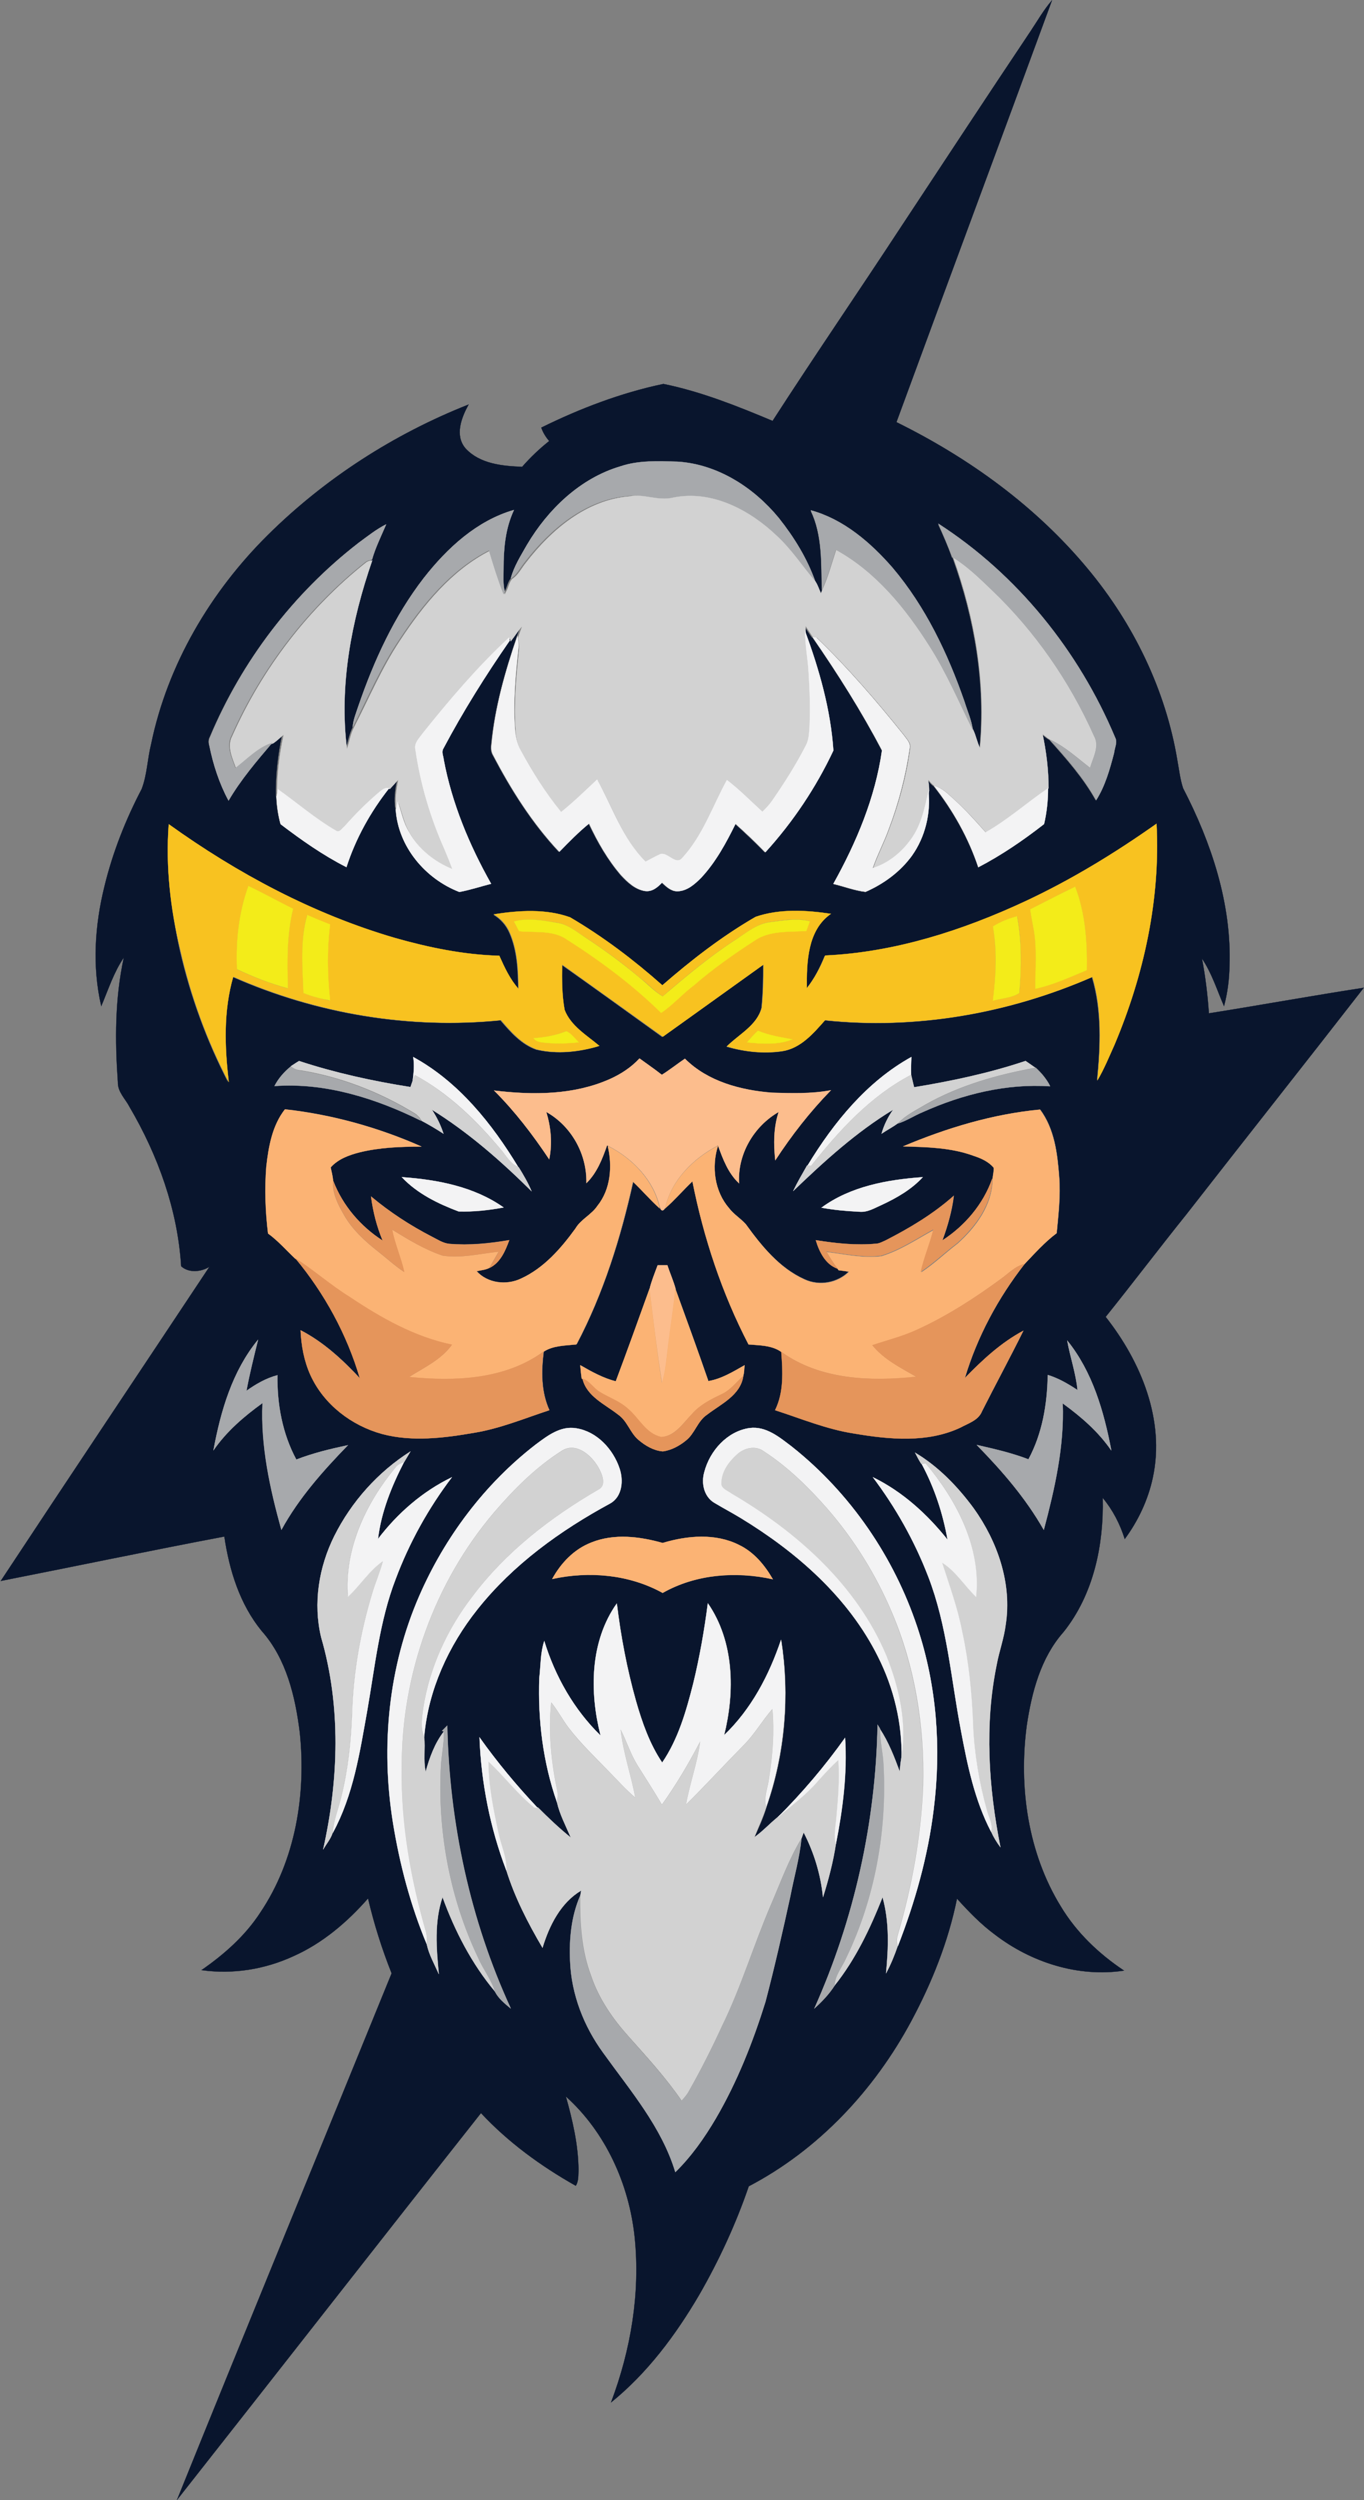 <?xml version="1.0" encoding="utf-8"?>
<svg xmlns="http://www.w3.org/2000/svg" id="Layer_1" style="enable-background:new 0 0 549.6 1007.4;" version="1.1" viewBox="0 0 549.6 1007.4" x="0px" y="0px">
<rect x="0" y="0" width="549.6" height="1007.4" fill="#808080" stroke="none"/>
<style type="text/css">
	.st0{fill:#09152D;stroke:#09152D;stroke-width:9.375000e-02;}
	.st1{fill:#A7A9AC;stroke:#A7A9AC;stroke-width:9.375000e-02;}
	.st2{fill:#D2D2D2;stroke:#D2D2D2;stroke-width:9.375000e-02;}
	.st3{fill:#F3F3F4;stroke:#F3F3F4;stroke-width:9.375000e-02;}
	.st4{fill:#F8C220;stroke:#F8C220;stroke-width:9.375000e-02;}
	.st5{fill:#F3EC19;stroke:#F3EC19;stroke-width:9.375000e-02;}
	.st6{fill:#FCBD8D;stroke:#FCBD8D;stroke-width:9.375000e-02;}
	.st7{fill:#FBB374;stroke:#FBB374;stroke-width:9.375000e-02;}
	.st8{fill:#E5955B;stroke:#E5955B;stroke-width:9.375000e-02;}
</style>
<path class="st0" d="M415.3,12.5c2.8-4.2,5.3-8.6,8.6-12.4c-20.8,56.7-41.9,113.3-62.7,170c29.2,14.4,56.2,33.9,77.1,59.1&#xD;&#xA;	c18.4,22.1,31.4,48.8,36.1,77.2c0.7,3.8,1.1,7.6,2.3,11.2c11.4,22,19.6,46.6,18.7,71.7c-0.1,5.4-0.8,10.8-2.2,16.1&#xD;&#xA;	c-2.8-6.4-4.9-13.3-8.9-19.2c1.4,7.3,2.3,14.7,2.8,22.1c20.8-3.3,41.6-7.1,62.4-10.3c-23.7,30.5-47.7,60.8-71.4,91.2&#xD;&#xA;	c-11,13.7-21.6,27.7-32.6,41.4c14.2,18,24,41.6,19,64.8c-1.9,8.9-5.9,17.4-11.3,24.7c-1.9-6-4.8-11.7-8.9-16.6&#xD;&#xA;	c0.5,19-3.7,39-15.8,54.1c-9.2,10.4-12.8,24.3-14.8,37.7c-3.3,24.8,0.5,51.3,13.7,72.8c6.3,10.5,15.3,19.1,25.5,25.9&#xD;&#xA;	c-18.4,2.8-37.4-3.3-52-14.5c-5.7-4.2-10.6-9.3-15.3-14.5c-3.5,17.3-10.1,33.8-18.4,49.3c-14.9,27.8-37.4,51.9-65.5,66.6&#xD;&#xA;	c-5.2,15.2-12,29.9-20,43.8c-9.5,16.2-20.9,31.5-35.5,43.3c8-21.2,11.9-44.2,9.5-66.9c-2.3-21.2-11.7-42-27.7-56.4&#xD;&#xA;	c2.7,9.6,5,19.5,5.1,29.5c-0.1,2.2,0.1,4.6-1.1,6.5c-14-7.9-27.2-17.5-38.2-29.3c-41,51.9-81.6,104-122.5,155.9&#xD;&#xA;	c28.6-70.8,57.7-141.4,86.5-212.2c-3.9-9.8-7.1-19.9-9.5-30.2c-8.4,9.6-18.4,18.1-30.1,23.3c-11.5,5.3-24.5,7.4-37,5.6&#xD;&#xA;	c9.1-6.3,17.6-13.8,23.7-23.2c14.2-21.1,18.5-47.6,15.9-72.5c-1.8-14.5-5.4-29.8-15.4-41c-8.8-10.8-13-24.4-15-38&#xD;&#xA;	c-30.1,5.7-60.1,12-90.1,17.9c27.9-42.3,56.1-84.4,84.1-126.6c-3.4,2.1-8.3,2.6-11.4-0.2c-1.4-22.7-9.3-44.6-20.8-64.2&#xD;&#xA;	c-1.7-3.3-4.8-6-4.7-10c-1.2-16.7-1.2-33.7,2.4-50.2c-4.1,6-6.3,13-9.1,19.6c-3.7-15.9-2.6-32.6,1.3-48.3c3.3-13.6,8.5-26.8,15-39.2&#xD;&#xA;	c2.2-5.8,2.3-12.1,3.8-18.1c6.6-32,23.9-61.3,47-84.2c23-22.8,50.8-40.7,80.9-52.6c-2.9,5.3-5.7,12.5-1.2,17.7&#xD;&#xA;	c5.7,6.2,14.8,7.1,22.8,7.4c3.3-3.8,7-7.3,10.9-10.4c-1.4-1.6-2.5-3.4-3.2-5.4c15.6-7.7,32.1-14,49.2-17.6&#xD;&#xA;	c15.2,3.1,29.7,8.9,44,14.9c16.9-26.2,34.6-52,51.7-78.1C380.3,65.3,397.7,38.8,415.3,12.5 M250,187.9&#xD;&#xA;	c-16.3,4.8-29.2,17.3-37.7,31.6c-2.4,4.4-5.2,8.6-6.5,13.5c-1.3,1.4-1.5,3.6-2.5,5.2c-0.9-3-0.5-6-0.5-9.1c0-8.1,0.7-16.3,4.2-23.7&#xD;&#xA;	c-15,4.4-26.9,15.4-36.3,27.4c-11.9,15.4-20.1,33.3-26.3,51.6c-0.9,2.8-2.1,5.5-2.3,8.5c-1.4,2.7-1.9,5.7-2.8,8.6&#xD;&#xA;	c-3.1-25.7,1.9-51.7,10.2-76l0.3-0.1c1.4-4.9,3.7-9.6,5.7-14.2c-3.9,2-7.4,4.8-11,7.4c-26.3,20.3-47.1,47.6-60,78.2&#xD;&#xA;	c-0.6,1.1-0.7,2.3-0.3,3.4c1.6,7.7,4,15.2,7.7,22.2c5-8.4,11.3-15.9,17.6-23.3c1.6-1,2.8-2.3,4.2-3.5c-1.8,8.5-2.8,17.2-2.6,25.8&#xD;&#xA;	l0.1-0.5c0.1,3.7,0.7,7.5,1.7,11.1c8.4,6.4,17,12.6,26.5,17.3c3.7-11.5,9.7-22.3,17.2-31.8c1.1-1.3,2.2-2.5,3.4-3.8&#xD;&#xA;	c-0.8,4.1-1.5,8.3-0.7,12.5c1.1,14.9,11.9,27.8,25.6,33.1c4.3-0.8,8.5-2.2,12.8-3.3c-8.8-15.6-15.8-32.4-19.1-50&#xD;&#xA;	c-0.1-1.5-1-3.1-0.2-4.4c8-15.1,17.1-29.6,26.8-43.6c1.6-2,2.9-4.2,4.6-6.1c-0.5,1.5-1.1,3-1.6,4.5c-4.8,14.2-9,28.7-10.4,43.7&#xD;&#xA;	c-0.2,1.5-0.1,3,0.7,4.3c7.3,13.9,15.8,27.4,26.6,38.9c3.8-3.9,7.7-7.9,12-11.4c3.5,7.4,7.6,14.6,13,20.9c2.6,2.8,5.7,5.7,9.6,6.3&#xD;&#xA;	c2.7,0.3,5-1.6,6.8-3.4c1.8,1.6,3.7,3.5,6.2,3.5c3.8-0.1,6.9-2.8,9.5-5.4c5.9-6.3,10.1-14.1,13.9-21.8c4.1,3.7,8.1,7.5,12,11.5&#xD;&#xA;	c11.1-12.2,20.4-26.1,27.4-41c-1.1-16.5-5.7-32.7-11.4-48.1c0-0.7,0-1.4,0-2.1c0.9,1.6,1.9,3.1,3,4.6h0.2&#xD;&#xA;	c10.2,14.7,19.7,29.8,28,45.6c-2.7,19-10.3,37-19.6,53.8c4.3,1,8.6,2.7,13,3.2c7.3-3.2,14-8.1,18.7-14.6c5.3-7.5,7.6-17,6.6-26.1&#xD;&#xA;	c0-1.5-0.2-3-0.4-4.5c0.8,0.9,1.6,1.9,2.6,2.6c7.7,9.8,13.9,20.8,17.9,32.7c9.4-4.9,18.1-10.9,26.5-17.4c1.1-4.7,1.6-9.5,1.6-14.4&#xD;&#xA;	c0-7.3-0.9-14.6-2.4-21.8c1,0.8,1.9,1.6,3,2.2c6.8,7.6,13.7,15.4,18.7,24.4c3.6-5.8,5.5-12.5,7.2-19c0.3-2.1,1.5-4.3,0.4-6.3&#xD;&#xA;	c-14.6-34.8-39.4-65.6-71.2-86.1c2,4.4,4,8.9,5.6,13.5l0.3,0.2c8.8,24.5,13.3,50.8,10.8,76.8c-1.2-2.3-1.6-4.9-2.7-7.2&#xD;&#xA;	c-0.5-4-2.2-7.8-3.4-11.6c-6.8-19.3-15.8-38.2-29-53.9c-8.8-10.2-19.7-19.5-32.9-23.1c4.8,10,4.1,21.3,4.5,32.1l-0.6,1.5&#xD;&#xA;	c-0.6-1.6-1.2-3.2-2.1-4.6c-3.3-9.4-8.6-18-14.8-25.8c-10.1-12.3-24.7-21.7-40.9-22.7C265.3,185.8,257.4,185.5,250,187.9 M68,332.1&#xD;&#xA;	c-1.3,17,0.7,34.2,4.4,50.8c4.2,18.5,10.8,36.5,19.5,53.3c-1.7-14.1-2.2-28.8,1.8-42.5c33.7,14.9,71.2,21.2,107.9,17.5&#xD;&#xA;	c4,4.7,8.4,9.7,14.4,11.8c8.3,2,17.1,1,25.2-1.4c-5.1-4.3-11.5-8-14-14.5c-1.1-6-1.1-12.2-1-18.3c13.6,9.6,27.1,19.4,40.6,29.1&#xD;&#xA;	c13.6-9.6,27-19.4,40.6-29.1c0,5.8-0.1,11.6-0.7,17.4c-1.9,7.2-9.2,10.7-14.1,15.6c7.2,2.1,14.9,2.9,22.3,1.9&#xD;&#xA;	c7.4-1.1,12.5-7.2,17.3-12.5c36.6,3.9,74.1-2.7,107.7-17.4c4,13.5,3.4,27.9,2,41.7c2.7-4.6,4.7-9.6,6.9-14.4&#xD;&#xA;	c11.8-28,18.6-58.5,16.9-89c-16.7,11.8-34.2,22.5-52.8,31.2c-25.4,11.8-52.6,20.6-80.7,21.9c-1.9,4.7-4.2,9.2-7.4,13.2&#xD;&#xA;	c-0.1-10.4,0.1-23.4,9.7-30c-10-1.5-20.5-2.2-30.3,1.2c-13.5,7.8-25.9,17.4-37.6,27.6c-11.5-10.3-23.9-19.7-37.2-27.4&#xD;&#xA;	c-9.8-3.5-20.5-2.9-30.7-1.2c2.9,1.7,5.2,4.3,6.5,7.4c3.1,7.1,3.4,15.1,3.5,22.7c-3.4-4-5.6-8.7-7.8-13.4&#xD;&#xA;	c-14.3-0.4-28.4-3.3-42.1-7.2C126.3,368.4,95.7,352,68,332.1 M166.5,425.9c0.5,3.2,0.3,6.4-0.2,9.5c-0.2,0.7-0.7,2-0.9,2.6&#xD;&#xA;	c-15.2-2.4-30.2-5.7-44.9-10.5c-0.8,0.5-2.4,1.6-3.3,2.1c-2.7,2.2-5,4.8-6.6,7.9c20.6-1.5,40.8,5,59.2,13.9l0.1,0.2&#xD;&#xA;	c3,1.6,5.9,3.4,8.8,5.2c-1.1-3.5-2.7-6.7-4.7-9.7c14.7,9.2,27.9,20.6,40.2,32.9c-1.4-3.4-3.3-6.5-5.2-9.7l-0.2-0.1&#xD;&#xA;	C198.1,452.7,184.7,435.9,166.5,425.9 M325.4,469.6l-0.2,0c-1.9,3.4-4,6.8-5.6,10.3c12.5-12,25.5-23.7,40.3-32.8&#xD;&#xA;	c-2.1,3-3.7,6.2-4.7,9.7c2.2-1.5,4.6-2.7,6.7-4.3c3.5-1.2,6.6-3.2,10-4.6c16-7.2,33.7-11.5,51.3-10.4c-1.5-2.8-3.5-5.3-5.8-7.4&#xD;&#xA;	l-0.2,0c-1.3-0.9-2.6-1.8-3.9-2.7c-14.6,4.9-29.7,8.1-44.9,10.6c-0.4-1.7-0.8-3.3-1.2-5c-0.1-2.4,0-4.8,0.1-7.2&#xD;&#xA;	C349.3,435.9,335.9,452.3,325.4,469.6 M245.7,434.8c-14.6,6.5-31.1,6.5-46.7,4.6c8.4,8.3,15.6,17.8,22.2,27.7&#xD;&#xA;	c1.3-6.3,0.7-12.9-1.2-19.1c10.2,5.7,16.5,17.1,16.2,28.7c4.2-4.1,6.4-9.8,8.3-15.2c0.1,0.1,0.4,0.2,0.5,0.2&#xD;&#xA;	c1.8,8.2,1.2,17.4-4.2,24.1c-2.4,3.6-6.7,5.4-8.9,9.2c-5.9,8-12.7,15.9-21.9,20.1c-5.8,2.8-13.5,1.9-17.9-3c1.7-0.4,3.5-0.6,5.1-1.3&#xD;&#xA;	c4.5-2.1,6.5-6.8,8-11.2c-8,1.3-16.1,2.2-24.2,1.5c-2.6-0.2-4.7-1.8-7-2.9c-8.7-4.5-17-9.9-24.5-16.2c0.8,6.1,2.3,12.1,4.7,17.8&#xD;&#xA;	c-8.9-5.7-16.1-14.1-19.9-24c-0.2-1.9-0.7-3.7-1-5.5c3-3.4,7.4-5,11.7-6.1c8.1-2,16.5-2.4,24.9-2.3c-17.4-7.7-36.1-12.9-55-15&#xD;&#xA;	c-5.1,6.6-6.6,15.1-7.5,23.1c-0.7,8.9-0.4,17.9,0.8,26.8c4,2.9,7.3,6.7,10.9,10.1c11.8,14.2,20.8,30.7,26.1,48.5&#xD;&#xA;	c-7-7.5-14.7-14.7-23.9-19.4c0.3,6.2,1.4,12.5,4,18.1c5.4,11.8,16.5,20.3,28.9,23.7c12.1,3.2,24.8,1.6,37-0.5&#xD;&#xA;	c10.5-1.8,20.3-5.9,30.3-9.1c-3.4-7.4-3.3-15.7-2.3-23.6c3.8-2.6,8.8-2.6,13.3-3c10.8-20.6,17.8-43,22.8-65.6&#xD;&#xA;	c3.7,3.5,7,7.4,10.8,10.8c0.6,1.3,1.3,1.3,2-0.1c3.9-3.4,7.2-7.3,11-10.9c4.6,22.8,11.9,45.1,22.6,65.7c4.5,0.4,9.5,0.4,13.3,3.1&#xD;&#xA;	c0.7,7.9,1.1,16.2-2.5,23.5c10.5,3.4,20.8,7.7,31.8,9.4c14.1,2.3,29.5,3.9,42.9-2.4c3.1-1.7,7.2-2.9,8.6-6.5&#xD;&#xA;	c5.5-10.9,11.3-21.6,16.7-32.5c-9,4.8-16.5,11.8-23.6,19.1c5-16.7,13.4-32.3,24.1-46c4.1-4.3,8.1-8.8,12.9-12.4&#xD;&#xA;	c0.7-7.5,1.6-15.1,1-22.7c-0.7-9.4-1.9-19.3-7.7-27.1c-19,1.8-37.6,7.4-55.1,14.8c9.4,0.4,19.1,0.4,28.1,3.5c2.9,1.1,6,2.4,8.1,4.8&#xD;&#xA;	c0.2,1.6-0.3,3.1-0.4,4.7c-3.5,10.3-11,19.1-20.1,24.9c2.2-5.8,3.9-11.8,4.6-17.9c-8.2,7.3-17.8,13-27.5,18&#xD;&#xA;	c-1.2,0.5-2.3,1.2-3.6,1.3c-8.2,0.8-16.4-0.1-24.5-1.4c1.5,4.6,3.9,9.7,8.8,11.5l0.2,0.3c1.4,0.2,2.9,0.4,4.3,0.6&#xD;&#xA;	c-4.6,4.7-12,6-18,3.2c-10.1-4.6-17.4-13.5-23.7-22.3c-2.1-2.3-4.8-3.9-6.7-6.4c-5.9-6.8-7.2-16.8-4.5-25.2c2,5.5,4.1,11.2,8.5,15.3&#xD;&#xA;	c-0.7-11.7,6-23.1,16-28.8c-2.1,6.3-2.1,13-1.4,19.5c6.6-10.1,14-19.6,22.4-28.2c-7.8,1.5-15.8,1.3-23.7,1&#xD;&#xA;	c-12.6-1-25.9-4.5-35.1-13.7c-3.1,2.1-6.1,4.5-9.3,6.5c-2.9-2.3-6-4.4-9-6.6C254.3,430.1,250.1,432.8,245.7,434.8 M161.9,474.3&#xD;&#xA;	c6.2,6.6,14.6,10.7,22.9,13.9c6,0.2,12.1-0.5,18.1-1.6C191,478.2,176.2,475.3,161.9,474.3 M331,486.6c5,0.9,10,1.3,15.1,1.7&#xD;&#xA;	c3.4,0.4,6.3-1.5,9.3-2.8c6-2.8,11.9-6.2,16.4-11.1C357.6,475.4,342.7,478,331,486.6 M261.7,519.5c0,0-8.9,24.6-13.5,37&#xD;&#xA;	c-5.1-1.3-9.8-3.9-14.3-6.5c0.2,1.8,0.3,3.6,0.6,5.4l0.2,0.1c1.7,7.2,9.1,10.3,14.4,14.5c3.7,2.5,4.8,7.2,8.1,10.1&#xD;&#xA;	c2.8,2.4,6.2,4.4,9.9,4.7c3.5-0.5,6.7-2.2,9.3-4.4c3.6-2.9,4.6-7.8,8.5-10.4c5.5-4.4,13.5-7.8,14.6-15.6c0.5-1.4,0.4-2.9,0.6-4.4&#xD;&#xA;	c-4.6,2.6-9.3,5.6-14.6,6.4c-4.3-12.4-8.8-24.8-13.3-37.2c-0.9-3.2-2.2-6.3-3.3-9.4c-1.3,0-2.6,0-3.9,0&#xD;&#xA;	C263.8,513.1,262.4,516.2,261.7,519.5 M86,584.4c5.2-7.6,12.3-13.7,19.7-19.1c-0.8,17.3,3,34.5,7.6,51.1c7-12.8,16.7-23.7,26.8-34.1&#xD;&#xA;	c-7,1.5-14.1,3.2-20.8,5.8c-5.5-10.4-7.7-22.3-7.6-34c-4.5,1.2-8.6,3.6-12.5,6.3c1.3-6.9,3-13.8,4.7-20.6&#xD;&#xA;	C93.7,552.4,89,568.6,86,584.4 M430,540.1c1.2,6.7,3.5,13.2,4.1,20.1c-3.7-2.5-7.6-4.8-12-6.1c-0.2,11.7-2.1,23.6-7.8,34&#xD;&#xA;	c-6.7-2.6-13.8-4.2-20.8-5.8c10.2,10.4,19.8,21.5,27,34.2c4.4-16.6,8.3-33.7,7.6-51c7.4,5.3,14.4,11.4,19.6,19&#xD;&#xA;	C444.8,568.7,440.2,552.7,430,540.1 M215.9,582c-20.6,15.9-36.6,37.4-46.9,61.2c-12.4,28.5-15.5,60.6-10.6,91.1&#xD;&#xA;	c2.7,16.9,7.1,33.6,13.7,49.3c0.9,4.1,3.1,7.9,4.8,11.8c-1-10.3-1.9-21.1,1.5-31c4.9,13.7,11.8,26.9,21.2,38.1&#xD;&#xA;	c1.5,2.7,4,4.8,6.3,6.7c-16.4-35.6-24.8-74.8-25.6-114c-0.7,0.7-1.4,1.4-2.1,2.1l0.8,0.2c-3.7,4.7-5.8,10.6-7.4,16.3&#xD;&#xA;	c-1.1-4.6-0.1-9.4-0.6-14c1.6-18.9,9.7-36.8,21.5-51.4c14.3-18,33.3-31.7,53.4-42.6c5-2.8,5.5-9.3,3.8-14.2&#xD;&#xA;	c-2.6-7.7-9.1-14.8-17.4-16.1C225.9,574.4,220.6,578.5,215.9,582 M283.8,593.1c-1.3,4.4-0.2,9.8,3.8,12.4c3.6,2.1,7.3,4.1,10.9,6.3&#xD;&#xA;	c22.5,13.7,43.3,31.9,55.2,55.8c6.4,12.7,9.8,26.9,9.5,41.1c-0.3,1.6-0.5,3.3-0.6,5c-2.2-6-4.5-11.9-8-17.2c-0.3-0.4-0.7-1.2-1-1.6&#xD;&#xA;	c-0.7,39.3-9.4,78.5-25.5,114.4c3-2.7,6-5.8,8.2-9.2c8.5-10.7,14.5-23.1,19.4-35.7c2.8,10,2.4,20.5,1.4,30.7c1.8-3.5,3.4-7.2,4.7-11&#xD;&#xA;	c6.9-17.7,12.1-36.1,14.4-55c3.1-24.6,1.3-50-6.6-73.5c-9.4-28.3-27-54-50.4-72.6c-5-3.7-10.5-8.5-17.2-7.6&#xD;&#xA;	C293,576.7,286,584.6,283.8,593.1 M368.7,585.3c0.8,1.6,1.6,3.1,2.5,4.6l0.2,0c5.1,9.5,8.6,19.9,10.5,30.5&#xD;&#xA;	c-8.2-10.3-18.2-19.4-30.1-25.2c9.2,12.3,16.8,25.7,22.3,40c7.8,19.8,9.3,41.3,13.2,62.1c2.6,13.9,5.5,28.1,12.1,40.7&#xD;&#xA;	c1,2.3,2.3,4.4,3.8,6.4c-4.9-24.2-6.5-49.4-1.5-73.7c1-5.4,3-10.6,3.6-16c2.6-16.6-3.3-33.5-12.9-46.9&#xD;&#xA;	C385.9,599,378.2,590.9,368.7,585.3 M134.7,618.9c-6.3,12.5-8.6,27.1-5.3,40.8c8,27.8,7.1,57.5,0.8,85.5c1.3-2.2,3-4.2,3.8-6.6&#xD;&#xA;	c8.2-15.2,10.9-32.6,13.9-49.4c3.1-17.7,4.9-35.9,11.4-52.8c5.5-14.7,13.2-28.6,22.7-41.1c-11.8,5.7-21.9,14.5-29.8,24.9&#xD;&#xA;	c1.3-10.9,5.5-21.3,10.5-31l0.2-0.1c0.8-1.4,1.7-2.8,2.5-4.2C152.4,593.1,141.7,605.1,134.7,618.9 M238.3,621.5&#xD;&#xA;	c-7,2.7-12.3,8.4-15.8,14.8c14.9-3.3,31.1-1.9,44.5,5.6c13.3-7.6,29.5-8.8,44.4-5.5c-3.2-5.7-7.6-10.9-13.6-13.8&#xD;&#xA;	c-9.5-4.9-20.8-3.9-30.8-0.8C257.8,619,247.5,617.8,238.3,621.5 M242,699.3c-10.7-10.4-18.3-23.8-22.7-38c-1.5,4.8-1.4,10-2,14.9&#xD;&#xA;	c-0.6,16.9,1.5,34,7.1,50c1.1,5,3.6,9.6,5.6,14.3c-4.7-3.7-9-7.8-13.2-12.1l-0.2,0c-8.4-8.9-16.3-18.4-23.4-28.4&#xD;&#xA;	c0.7,18.3,4.3,36.5,10.8,53.6c3.4,11,8.7,21.4,14.6,31.3c2.8-8.9,7.3-18.1,15.6-23.1c-0.1,0.5-0.3,1.6-0.4,2.2&#xD;&#xA;	c-3.6,8.1-4.4,17.3-4,26.1c0.5,13.4,5.5,26.3,13.4,37.1c10.9,15.2,23.5,29.8,29,48c6.5-6.3,11.7-13.8,16.3-21.6&#xD;&#xA;	c8.6-14.8,15-30.8,20-47c3.7-14.1,6.9-28.2,10-42.4c1.5-7.8,3.7-15.4,4.5-23.3c0.2-0.6,0.7-1.9,0.9-2.5c4.1,8.1,6.9,17,7.8,26.1&#xD;&#xA;	c2.2-7.1,4.1-14.3,5.2-21.5c2.8-14,4.6-28.4,3.7-42.8c-8.2,11.4-17.2,22.1-27.1,32c-3.3,2.6-6,5.7-9.4,8.1c1.7-4,3.6-7.9,4.8-12.1&#xD;&#xA;	c7.6-21.5,9.5-44.9,6-67.4c-4.8,14.3-12,28-23,38.5c4.4-17.6,4.1-37.8-6.5-53.2c-1.4,10.9-3.3,21.7-5.9,32.4&#xD;&#xA;	c-2.8,11-6,22.3-12.5,31.8c-5.1-7.5-8.1-16.2-10.6-24.9c-3.6-12.8-6.1-26-7.7-39.2C237.8,661.4,237.5,681.7,242,699.3z"/>
<path class="st1" d="M250,187.9c7.4-2.5,15.2-2.1,22.9-1.9c16.2,1,30.8,10.4,40.9,22.7c6.2,7.8,11.5,16.4,14.8,25.8&#xD;&#xA;	c-5.2-6.1-9.6-12.9-15.5-18.4c-10.9-10.6-26.4-18.8-42-15.6c-6,1.6-12-1.7-18-0.7c-17.3,1.4-31.6,13.5-41.8,26.8&#xD;&#xA;	c-1.8,2.2-3,4.9-5.5,6.5c1.3-4.9,4-9.1,6.5-13.5C220.8,205.2,233.8,192.7,250,187.9z"/>
<path class="st2" d="M271.2,200.5c15.6-3.2,31,5,42,15.6c5.9,5.5,10.3,12.3,15.5,18.4c0.9,1.4,1.4,3.1,2.1,4.6l0.6-1.5&#xD;&#xA;	c2.4-5.2,3.8-10.7,5.6-16.1c16.2,8.9,28.2,23.7,37.9,39.1c6.8,10.6,11.7,22.3,17.3,33.6c1.1,2.3,1.5,4.9,2.7,7.2&#xD;&#xA;	c2.5-26-2-52.3-10.8-76.8c5.8,3.6,10.7,8.4,15.6,13.1c17.4,16.6,31.4,36.8,41.2,58.8c2.3,4.2-0.5,8.8-1.6,12.9&#xD;&#xA;	c-5.2-4-10.1-8.6-16.2-11.4c-1.1-0.6-2-1.5-3-2.2c1.5,7.1,2.4,14.4,2.4,21.8c-8.5,5.8-16.2,12.7-25.2,17.8&#xD;&#xA;	c-3.9-4.5-7.9-8.9-12.3-12.9c-2.5-2.2-4.9-5-8.4-5.8c-1.1-0.7-1.8-1.7-2.6-2.6c0.2,1.5,0.4,3,0.4,4.5c-1.5,7.3-3.1,14.8-7.9,20.7&#xD;&#xA;	c-3.8,4.8-8.8,8.7-14.6,10.5c1.8-5.3,4.5-10.3,6.4-15.6c4-10.5,7-21.5,8.5-32.7c0.5-2.1-1.3-3.7-2.4-5.3&#xD;&#xA;	c-11-13.7-22.5-27.1-35.2-39.3c-0.4,0-1.1,0-1.4-0.1h-0.2c-1-1.5-2-3.1-3-4.6c0,0.7,0,1.4,0,2.1c0,5.7,1.2,11.3,1.5,16.9&#xD;&#xA;	c0.5,7.3,0.7,14.6,0.4,22c-0.2,2.6-0.2,5.3-1.5,7.7c-4,7.8-8.8,15.2-13.7,22.4c-1.1,1.6-2.4,2.9-3.8,4.3c-4.8-4.3-9.2-8.9-14.3-12.8&#xD;&#xA;	c-5.8,10.5-9.7,22.4-18,31.4c-2.7,3.1-5.8-2.3-8.7-1.6c-2.1,0.9-4.1,2.1-6.1,3.1c-9.2-9.3-13.3-22-19.5-33.1&#xD;&#xA;	c-4.8,4.4-9.5,9-14.5,13.1c-6.3-7.7-11.4-16.3-16.3-24.9c-1.6-2.6-2.2-5.7-2.3-8.7c-0.8-10.9,0.3-21.8,1.4-32.6&#xD;&#xA;	c0.2-1.6-0.2-3.2-0.4-4.7c0.5-1.5,1.1-3,1.6-4.5c-1.7,1.9-3,4.1-4.6,6.1l-0.3-1.2c-12.7,11.8-24,25.1-34.8,38.6&#xD;&#xA;	c-1.3,2-3.6,3.9-3,6.6c2,13.9,6,27.4,11.7,40.1c1.2,2.6,2.3,5.3,3.2,8c-7.2-2.8-13.6-8-17.4-14.8c-2.3-3.8-3.2-8.3-4.6-12.4&#xD;&#xA;	c-0.2,0.8-0.6,2.5-0.8,3.3c-0.8-4.2-0.1-8.4,0.7-12.5c-1.1,1.3-2.2,2.5-3.4,3.8c-1.5-0.4-2.8,0.5-3.8,1.4c-5.1,4.2-9.8,8.9-14.1,14&#xD;&#xA;	c-0.9,0.8-2,2.8-3.4,1.7c-8.3-4.8-15.6-11.2-23.4-16.7c-0.2,0.7-0.5,2.2-0.6,3l-0.1,0.5c-0.3-8.6,0.8-17.3,2.6-25.8&#xD;&#xA;	c-1.4,1.2-2.7,2.5-4.2,3.5c-5.8,1.9-10,6.7-14.9,10.2c-1.4-4.1-3.9-8.8-1.6-13.1c12.1-27.2,30.7-51.5,54-70c0.7-0.5,1.5-0.7,2.4-0.8&#xD;&#xA;	c-8.4,24.3-13.4,50.3-10.2,76c1-2.8,1.4-5.9,2.8-8.6c6.1-11.8,11.2-24,18.6-35.1c9.4-14.3,20.8-28.3,36.3-36.2&#xD;&#xA;	c1.8,5.9,3.6,11.9,5.9,17.7c0.1-0.3,0.3-0.8,0.5-1.1c1-1.6,1.2-3.8,2.5-5.2c2.4-1.5,3.7-4.3,5.5-6.5c10.2-13.3,24.4-25.4,41.8-26.8&#xD;&#xA;	C259.2,198.8,265.1,202,271.2,200.5z"/>
<path class="st1" d="M170.8,232.9c9.4-12,21.3-23.1,36.3-27.4c-3.5,7.4-4.2,15.6-4.2,23.7c0,3-0.3,6.1,0.5,9.1&#xD;&#xA;	c-0.1,0.3-0.3,0.8-0.5,1.1c-2.3-5.8-4.1-11.7-5.9-17.7c-15.5,7.9-26.9,21.9-36.3,36.2c-7.4,11-12.6,23.3-18.6,35.1&#xD;&#xA;	c0.2-3,1.4-5.7,2.3-8.5C150.7,266.2,158.9,248.3,170.8,232.9z"/>
<path class="st1" d="M326.7,205.6c13.2,3.6,24.1,13,32.9,23.1c13.3,15.7,22.3,34.6,29,53.9c1.2,3.9,2.9,7.6,3.4,11.6&#xD;&#xA;	c-5.6-11.3-10.5-22.9-17.3-33.6c-9.7-15.4-21.7-30.2-37.9-39.1c-1.8,5.4-3.2,10.9-5.6,16.1C330.9,226.9,331.5,215.6,326.7,205.6z"/>
<path class="st1" d="M378.1,211c31.8,20.5,56.6,51.3,71.2,86.1c1.1,2-0.2,4.2-0.4,6.3c-1.7,6.6-3.6,13.3-7.2,19&#xD;&#xA;	c-5-9-11.8-16.8-18.7-24.4c6.1,2.8,10.9,7.4,16.2,11.4c1.2-4.1,4-8.7,1.6-12.9c-9.8-22-23.8-42.2-41.2-58.8&#xD;&#xA;	c-4.9-4.7-9.8-9.5-15.6-13.1l-0.3-0.2C382,219.9,380.1,215.4,378.1,211z"/>
<path class="st1" d="M144.6,218.7c3.5-2.6,7-5.4,11-7.4c-2,4.7-4.3,9.3-5.7,14.2l-0.3,0.1c-0.9,0-1.7,0.3-2.4,0.8&#xD;&#xA;	c-23.3,18.5-41.9,42.8-54,70c-2.3,4.3,0.2,9,1.6,13.1c4.8-3.6,9-8.3,14.9-10.2c-6.3,7.4-12.7,14.9-17.6,23.3&#xD;&#xA;	c-3.7-6.9-6.2-14.5-7.7-22.2c-0.3-1.2-0.2-2.4,0.3-3.4C97.5,266.3,118.3,239,144.6,218.7z"/>
<path class="st3" d="M324.4,254.3c5.7,15.5,10.3,31.6,11.4,48.1c-7,14.9-16.3,28.8-27.4,41c-3.8-4-7.9-7.8-12-11.5&#xD;&#xA;	c-3.8,7.7-8,15.5-13.9,21.8c-2.6,2.6-5.6,5.3-9.5,5.4c-2.6,0-4.5-1.9-6.2-3.5c-1.8,1.9-4,3.8-6.8,3.4c-3.9-0.6-7-3.5-9.6-6.3&#xD;&#xA;	c-5.4-6.2-9.5-13.4-13-20.9c-4.3,3.5-8.1,7.4-12,11.4c-10.8-11.5-19.3-24.9-26.6-38.9c-0.8-1.3-0.9-2.9-0.7-4.3&#xD;&#xA;	c1.4-15,5.5-29.5,10.4-43.7c0.3,1.6,0.6,3.1,0.4,4.7c-1.2,10.8-2.2,21.7-1.4,32.6c0.2,3,0.8,6.1,2.3,8.7c4.8,8.7,10,17.2,16.3,24.9&#xD;&#xA;	c5.1-4.1,9.7-8.6,14.5-13.1c6.2,11.2,10.3,23.9,19.5,33.1c2-1,4-2.2,6.1-3.1c3-0.7,6.1,4.7,8.7,1.6c8.3-9,12.2-20.8,18-31.4&#xD;&#xA;	c5.1,3.9,9.6,8.5,14.3,12.8c1.3-1.3,2.7-2.7,3.8-4.3c5-7.2,9.7-14.6,13.7-22.4c1.3-2.4,1.3-5.1,1.5-7.7c0.3-7.3,0.1-14.7-0.4-22&#xD;&#xA;	C325.5,265.5,324.4,260,324.4,254.3z"/>
<path class="st3" d="M327.5,256.8c0.4,0,1.1,0,1.4,0.1c12.7,12.2,24.2,25.6,35.2,39.3c1.1,1.6,2.9,3.2,2.4,5.3&#xD;&#xA;	c-1.6,11.2-4.5,22.2-8.5,32.7c-1.9,5.3-4.6,10.3-6.4,15.6c5.8-1.8,10.9-5.7,14.6-10.5c4.8-5.9,6.4-13.4,7.9-20.7&#xD;&#xA;	c1,9.1-1.3,18.6-6.6,26.1c-4.7,6.5-11.4,11.4-18.7,14.6c-4.4-0.5-8.7-2.2-13-3.2c9.3-16.7,16.9-34.7,19.6-53.8&#xD;&#xA;	C347.2,286.6,337.6,271.5,327.5,256.8z"/>
<path class="st3" d="M170.3,295.5c10.8-13.5,22.1-26.8,34.8-38.6l0.3,1.2c-9.7,14-18.8,28.5-26.8,43.6c-0.8,1.4,0.1,3,0.2,4.4&#xD;&#xA;	c3.3,17.6,10.3,34.4,19.1,50c-4.3,1.1-8.5,2.5-12.8,3.3c-13.7-5.3-24.6-18.2-25.6-33.1c0.2-0.8,0.6-2.5,0.8-3.3&#xD;&#xA;	c1.4,4.2,2.2,8.6,4.6,12.4c3.8,6.8,10.2,11.9,17.4,14.8c-1-2.7-2.1-5.4-3.2-8c-5.7-12.8-9.7-26.3-11.7-40.1&#xD;&#xA;	C166.7,299.4,169,297.4,170.3,295.5z"/>
<path class="st3" d="M376.4,316.7c3.4,0.8,5.8,3.5,8.4,5.8c4.4,4,8.4,8.5,12.3,12.9c9-5.1,16.7-12,25.2-17.8c0,4.8-0.5,9.7-1.6,14.4&#xD;&#xA;	c-8.3,6.5-17.1,12.5-26.5,17.4C390.3,337.6,384.1,326.6,376.4,316.7z"/>
<path class="st3" d="M153,319c1.1-0.9,2.3-1.8,3.8-1.4c-7.5,9.5-13.5,20.3-17.2,31.8c-9.4-4.8-18.1-10.9-26.5-17.3&#xD;&#xA;	c-1-3.6-1.5-7.4-1.7-11.1c0.2-0.7,0.5-2.2,0.6-3c7.8,5.5,15.1,11.9,23.4,16.7c1.4,1,2.4-1,3.4-1.7C143.2,328,147.9,323.3,153,319z"/>
<path class="st4" d="M68,332.1c27.7,19.9,58.3,36.2,91.1,45.8c13.7,3.9,27.8,6.8,42.1,7.2c2.1,4.7,4.3,9.5,7.8,13.4&#xD;&#xA;	c-0.1-7.6-0.4-15.6-3.5-22.7c-1.3-3.1-3.6-5.7-6.5-7.4c10.1-1.6,20.9-2.3,30.7,1.2c13.3,7.8,25.7,17.2,37.2,27.4&#xD;&#xA;	c11.7-10.2,24.1-19.8,37.6-27.6c9.7-3.3,20.3-2.7,30.3-1.2c-9.5,6.6-9.8,19.6-9.7,30c3.2-4,5.5-8.5,7.4-13.2&#xD;&#xA;	c28.1-1.3,55.4-10.1,80.7-21.9c18.6-8.7,36.1-19.4,52.8-31.2c1.6,30.5-5.1,61-16.9,89c-2.2,4.9-4.2,9.8-6.9,14.4&#xD;&#xA;	c1.3-13.9,2-28.2-2-41.7c-33.7,14.7-71.1,21.3-107.7,17.4c-4.7,5.3-9.8,11.4-17.3,12.5c-7.5,1.1-15.1,0.3-22.3-1.9&#xD;&#xA;	c4.9-4.9,12.1-8.4,14.1-15.6c0.6-5.8,0.7-11.6,0.7-17.4c-13.6,9.7-27,19.4-40.6,29.1c-13.5-9.7-27-19.4-40.6-29.1&#xD;&#xA;	c-0.1,6.1-0.1,12.3,1,18.3c2.5,6.5,8.9,10.2,14,14.5c-8.1,2.4-16.9,3.4-25.2,1.4c-6-2.1-10.4-7.1-14.4-11.8&#xD;&#xA;	c-36.7,3.7-74.2-2.6-107.9-17.5c-4,13.8-3.5,28.4-1.8,42.5c-8.8-16.8-15.3-34.8-19.5-53.3C68.7,366.3,66.7,349.2,68,332.1&#xD;&#xA;	 M100.1,357c-3.9,10.6-5.1,22.3-4.6,33.6c6.6,3.1,13.5,5.8,20.5,7.7c-0.3-10.7-0.5-21.5,2.1-32C112.1,363.2,106.2,359.9,100.1,357&#xD;&#xA;	 M415.1,366.4c0.4,2.9,1,5.7,1.5,8.5c1.3,7.8,0.5,15.7,0.6,23.5c7.1-1.7,13.9-4.7,20.7-7.5c0.2-11.3-0.6-23-4.7-33.6&#xD;&#xA;	C427,360.2,421.1,363.4,415.1,366.4 M122.3,400.1c3.4,1.4,7,2.3,10.6,3.1c-1.1-10.2-1.3-20.4,0-30.6c-3.1-1.2-6.2-2.5-9.2-3.8&#xD;&#xA;	C120.9,378.9,121.9,389.7,122.3,400.1 M400.1,373.3c1.6,9.9,1.1,19.9,0.1,29.9c3.5-1,7.6-1.1,10.6-3.1c0.8-10.3,1-20.8-0.9-30.9&#xD;&#xA;	C406.4,370.1,403.2,371.4,400.1,373.3 M207.1,371.3c0.6,1.3,1.3,2.6,2.1,3.8c6,0.7,12.7-0.3,18.2,2.7c13.9,8.8,27.3,18.6,39,30.2&#xD;&#xA;	c4.8-3.2,8.5-7.7,13.2-11.1c7.6-6.6,15.8-12.4,24.3-17.9c6.1-4.3,13.9-3.4,21-4c0.5-1.3,0.9-2.6,1.4-3.9c-5.3-1.3-10.8-0.4-16.2,0.4&#xD;&#xA;	c-5.2,0.7-9.3,4.3-13.6,7c-10.5,6.8-20.1,14.8-29.5,22.9c-3.5-2.2-6.2-5.3-9.5-7.7c-6.9-5.9-14.3-11.2-21.9-16.2&#xD;&#xA;	c-3.6-2.3-7-5.2-11.3-5.8C218.7,370.9,212.7,369.6,207.1,371.3 M215,418.3c1.2,1.5,3.2,1.7,5,1.9c4.3,0.4,8.7,0.1,13.1-0.2&#xD;&#xA;	c-1.6-1.6-2.9-3.5-5-4.5C223.9,417.2,219.5,418,215,418.3 M305.4,415.3c-1.6,1.5-3.1,3-4.4,4.7c6.1,0.5,12.5,1.1,18.3-1.2&#xD;&#xA;	C314.6,418,309.8,417.3,305.4,415.3z"/>
<path class="st5" d="M100.1,357c6.1,2.9,12,6.2,18,9.2c-2.6,10.5-2.4,21.3-2.1,32c-7.1-1.9-13.9-4.6-20.5-7.7&#xD;&#xA;	C95,379.3,96.2,367.7,100.1,357z"/>
<path class="st5" d="M415.1,366.4c6-3,12-6.2,18.1-9.1c4.1,10.6,4.9,22.3,4.7,33.6c-6.8,2.8-13.5,5.9-20.7,7.5&#xD;&#xA;	c-0.1-7.8,0.7-15.7-0.6-23.5C416.1,372.1,415.5,369.2,415.1,366.4z"/>
<path class="st5" d="M122.3,400.1c-0.4-10.4-1.4-21.2,1.5-31.4c3,1.3,6.1,2.6,9.2,3.8c-1.3,10.2-1.1,20.4,0,30.6&#xD;&#xA;	C129.3,402.4,125.7,401.5,122.3,400.1z"/>
<path class="st5" d="M400.1,373.3c3-1.9,6.3-3.2,9.7-4.1c1.9,10.2,1.8,20.7,0.9,30.9c-3,2-7.1,2.1-10.6,3.1&#xD;&#xA;	C401.3,393.2,401.8,383.2,400.1,373.3z"/>
<path class="st5" d="M207.1,371.3c5.6-1.6,11.6-0.4,17.2,0.5c4.4,0.6,7.8,3.5,11.3,5.8c7.6,5,14.9,10.3,21.9,16.2&#xD;&#xA;	c3.2,2.5,6,5.6,9.5,7.7c9.5-8.1,19-16.1,29.5-22.9c4.3-2.8,8.4-6.3,13.6-7c5.3-0.7,10.9-1.7,16.2-0.4c-0.5,1.3-0.9,2.6-1.4,3.9&#xD;&#xA;	c-7,0.5-14.9-0.3-21,4c-8.5,5.5-16.7,11.3-24.3,17.9c-4.6,3.4-8.4,7.9-13.2,11.1c-11.8-11.6-25.1-21.4-39-30.2&#xD;&#xA;	c-5.5-3.1-12.2-2.1-18.2-2.7C208.4,373.9,207.8,372.6,207.1,371.3z"/>
<path class="st5" d="M215,418.3c4.5-0.3,9-1.1,13.2-2.8c2.1,1,3.4,2.9,5,4.5c-4.4,0.4-8.7,0.6-13.1,0.2&#xD;&#xA;	C218.2,420,216.1,419.9,215,418.3z"/>
<path class="st5" d="M305.4,415.3c4.4,1.9,9.2,2.6,13.9,3.5c-5.8,2.3-12.3,1.8-18.3,1.2C302.3,418.4,303.8,416.8,305.4,415.3z"/>
<path class="st3" d="M166.5,425.9c18.3,10,31.7,26.8,42.3,44.3c-3.2-1.2-4.8-4.4-6.9-6.9c-9.8-11.8-21.1-22.8-34.7-30.1&#xD;&#xA;	c-0.2,0.5-0.7,1.6-0.9,2.2C166.7,432.3,167,429.1,166.5,425.9z"/>
<path class="st3" d="M325.4,469.6c10.5-17.3,23.9-33.8,41.8-43.7c-0.1,2.4-0.2,4.8-0.1,7.2c-16.3,8.5-29,22.4-40.3,36.7&#xD;&#xA;	C326.5,469.8,325.8,469.7,325.4,469.6z"/>
<path class="st6" d="M245.7,434.8c4.5-2,8.6-4.7,12-8.3c3,2.2,6.1,4.3,9,6.6c3.2-2,6.2-4.4,9.3-6.5c9.2,9.2,22.5,12.7,35.1,13.7&#xD;&#xA;	c7.9,0.2,15.9,0.5,23.7-1c-8.4,8.6-15.8,18.1-22.4,28.2c-0.7-6.5-0.7-13.2,1.4-19.5c-10.1,5.8-16.7,17.1-16,28.8&#xD;&#xA;	c-4.4-4.1-6.5-9.8-8.5-15.3c-9.9,5.1-18.9,14-21.3,25.2c-0.8,1.3-1.5,1.3-2,0.1c-2.3-11.1-11-20.1-20.9-25.1&#xD;&#xA;	c-0.1-0.1-0.4-0.2-0.5-0.2c-1.9,5.5-4.1,11.1-8.3,15.2c0.3-11.6-6-23-16.2-28.7c1.9,6.2,2.5,12.7,1.2,19.1&#xD;&#xA;	c-6.6-9.9-13.8-19.3-22.2-27.7C214.6,441.3,231.1,441.3,245.7,434.8z"/>
<path class="st2" d="M117.2,429.6c0.8-0.5,2.4-1.6,3.3-2.1c14.6,4.8,29.7,8.1,44.9,10.5c0.2-0.7,0.7-2,0.9-2.6&#xD;&#xA;	c0.2-0.6,0.7-1.7,0.9-2.2c13.6,7.4,24.8,18.4,34.7,30.1c2.1,2.4,3.7,5.6,6.9,6.9l0.2,0.1c1.9,3.1,3.8,6.3,5.2,9.7&#xD;&#xA;	c-12.3-12.2-25.4-23.7-40.2-32.9c2,3,3.6,6.3,4.7,9.7c-2.9-1.9-5.8-3.6-8.8-5.2l-0.1-0.2c-0.7-1.3-1.7-2.3-2.9-3&#xD;&#xA;	c-14-8.5-29.6-14.6-45.8-17.2C119.6,431.1,118.3,430.6,117.2,429.6z"/>
<path class="st2" d="M368.3,438.1c15.2-2.5,30.3-5.7,44.9-10.6c1.3,0.9,2.6,1.8,3.9,2.7c-15.3,2.8-30.6,7.1-44.2,14.8&#xD;&#xA;	c-3.8,2.3-7.9,4.2-11,7.5c-2.1,1.6-4.5,2.8-6.7,4.3c1-3.5,2.6-6.8,4.7-9.7c-14.9,9-27.8,20.8-40.3,32.8c1.7-3.6,3.7-6.9,5.6-10.3&#xD;&#xA;	l0.2,0c0.4,0,1.1,0.1,1.4,0.2c11.3-14.3,24-28.2,40.3-36.7C367.5,434.8,367.9,436.4,368.3,438.1z"/>
<path class="st1" d="M110.6,437.6c1.6-3.1,3.9-5.7,6.6-7.9c1.1,1,2.4,1.5,3.8,1.7c16.2,2.6,31.8,8.7,45.8,17.2&#xD;&#xA;	c1.2,0.7,2.2,1.7,2.9,3C151.5,442.6,131.2,436.1,110.6,437.6z"/>
<path class="st1" d="M417.1,430.3l0.2,0c2.3,2.1,4.4,4.5,5.8,7.4c-17.6-1.2-35.3,3.2-51.3,10.4c-3.4,1.4-6.5,3.5-10,4.6&#xD;&#xA;	c3.1-3.3,7.2-5.2,11-7.5C386.5,437.4,401.8,433,417.1,430.3z"/>
<path class="st7" d="M107.3,470.1c0.9-8.1,2.4-16.6,7.5-23.1c19,2.1,37.6,7.3,55,15c-8.3,0-16.8,0.3-24.9,2.3&#xD;&#xA;	c-4.3,1.1-8.7,2.7-11.7,6.1c0.4,1.8,0.9,3.6,1,5.5c-0.4,5,2,9.5,4.4,13.7c3.3,5.8,8.3,10.4,13.5,14.5c3.6,2.8,6.9,5.9,10.7,8.4&#xD;&#xA;	c-1.3-5.8-3.8-11.3-4.9-17.1c6.5,4,13.1,8,20.4,10.5c7.5,1.2,15.1-0.8,22.6-1.6c-1.3,2.2-2.5,4.4-3.8,6.6c-1.6,0.8-3.4,0.9-5.1,1.3&#xD;&#xA;	c4.4,4.9,12,5.8,17.9,3c9.2-4.2,16.1-12.1,21.9-20.1c2.2-3.8,6.5-5.6,8.9-9.2c5.4-6.7,6.1-16,4.2-24.1c9.9,4.9,18.6,14,20.9,25.1&#xD;&#xA;	c-3.8-3.4-7.1-7.3-10.8-10.8c-5,22.6-11.9,45-22.8,65.6c-4.5,0.5-9.4,0.4-13.3,3c-15.5,11.3-35.8,12.1-54.2,10.2&#xD;&#xA;	c6.1-3.9,13-7,17.3-13c-15.1-3.1-28.7-10.8-41.3-19.3c-7.6-4.7-14.3-10.7-21.8-15.5c-3.6-3.4-6.9-7.2-10.9-10.1&#xD;&#xA;	C106.9,488,106.6,479,107.3,470.1z"/>
<path class="st7" d="M363.9,461.9c17.6-7.4,36.1-13,55.1-14.8c5.8,7.8,7,17.7,7.7,27.1c0.6,7.6-0.3,15.2-1,22.7&#xD;&#xA;	c-4.8,3.6-8.8,8.1-12.9,12.4c-3.8,0.9-6.5,3.9-9.6,6.1c-10.3,7.6-21.2,14.6-32.8,20.1c-6,2.9-12.5,4.5-18.8,6.6&#xD;&#xA;	c4.7,5.7,11.4,9,17.7,12.7c-18.4,1.9-38.8,1.2-54.4-10c-3.8-2.8-8.8-2.7-13.3-3.1c-10.7-20.6-18.1-43-22.6-65.7&#xD;&#xA;	c-3.7,3.5-7.1,7.5-11,10.9c2.4-11.2,11.4-20.1,21.3-25.2c-2.7,8.4-1.4,18.4,4.5,25.2c1.9,2.5,4.6,4.1,6.7,6.4&#xD;&#xA;	c6.4,8.8,13.6,17.8,23.7,22.3c6,2.8,13.3,1.5,18-3.2c-1.5-0.2-2.9-0.4-4.3-0.6l-0.2-0.3c-1.7-2.2-3.2-4.6-4.6-7&#xD;&#xA;	c7.3,0.9,14.7,2.6,22.1,1.7c7.5-2.3,14.2-6.8,21.1-10.6c-1.4,5.8-3.9,11.3-5.1,17.1c5.2-3.4,9.7-7.8,14.7-11.6&#xD;&#xA;	c7.4-6.6,14-15.6,14.1-25.9c0-1.6,0.6-3.2,0.4-4.7c-2.1-2.5-5.1-3.8-8.1-4.8C383,462.3,373.4,462.2,363.9,461.9z"/>
<path class="st3" d="M161.9,474.3c14.3,1,29.1,3.8,41,12.2c-5.9,1.1-12,1.8-18.1,1.6C176.5,485,168.1,480.9,161.9,474.3z"/>
<path class="st3" d="M331,486.6c11.7-8.6,26.6-11.3,40.8-12.3c-4.5,4.9-10.4,8.3-16.4,11.1c-3,1.3-5.9,3.2-9.3,2.8&#xD;&#xA;	C341,488,336,487.5,331,486.6z"/>
<path class="st8" d="M379.7,499.8c9.1-5.9,16.5-14.6,20.1-24.9c-0.1,10.3-6.8,19.3-14.1,25.9c-5,3.8-9.5,8.1-14.7,11.6&#xD;&#xA;	c1.3-5.8,3.7-11.3,5.1-17.1c-6.9,3.8-13.5,8.3-21.1,10.6c-7.4,0.9-14.8-0.8-22.1-1.7c1.4,2.4,2.9,4.8,4.6,7&#xD;&#xA;	c-4.9-1.7-7.4-6.8-8.8-11.5c8.1,1.3,16.3,2.2,24.5,1.4c1.3-0.1,2.4-0.8,3.6-1.3c9.8-5,19.3-10.7,27.5-18&#xD;&#xA;	C383.5,488,381.8,494,379.7,499.8z"/>
<path class="st8" d="M134.3,475.9c3.8,9.9,11,18.3,19.9,24c-2.4-5.7-3.9-11.7-4.7-17.8c7.5,6.3,15.8,11.7,24.5,16.2&#xD;&#xA;	c2.2,1.1,4.4,2.6,7,2.9c8.1,0.7,16.2-0.1,24.2-1.5c-1.6,4.3-3.6,9.1-8,11.2c1.3-2.2,2.6-4.4,3.8-6.6c-7.5,0.8-15.1,2.7-22.6,1.6&#xD;&#xA;	c-7.3-2.4-13.9-6.5-20.4-10.5c1.1,5.8,3.6,11.3,4.9,17.1c-3.8-2.5-7.1-5.6-10.7-8.4c-5.2-4.1-10.2-8.7-13.5-14.5&#xD;&#xA;	C136.3,485.4,133.9,480.9,134.3,475.9z"/>
<path class="st8" d="M119,507c7.5,4.8,14.2,10.8,21.8,15.5c12.7,8.5,26.3,16.2,41.3,19.3c-4.3,6-11.2,9.2-17.3,13&#xD;&#xA;	c18.4,1.9,38.7,1.1,54.2-10.2c-1,7.9-1.1,16.2,2.3,23.6c-10,3.3-19.8,7.4-30.3,9.1c-12.1,2.1-24.9,3.7-37,0.5&#xD;&#xA;	c-12.4-3.4-23.5-11.9-28.9-23.7c-2.6-5.7-3.7-11.9-4-18.1c9.2,4.8,16.9,11.9,23.9,19.4C139.8,537.7,130.8,521.2,119,507z"/>
<path class="st8" d="M403.2,515.4c3.1-2.2,5.8-5.2,9.6-6.1c-10.7,13.7-19.1,29.3-24.1,46c7.1-7.3,14.6-14.3,23.6-19.1&#xD;&#xA;	c-5.4,10.9-11.2,21.6-16.7,32.5c-1.4,3.6-5.5,4.8-8.6,6.5c-13.4,6.3-28.7,4.8-42.9,2.4c-11-1.7-21.3-6-31.8-9.4&#xD;&#xA;	c3.6-7.3,3.1-15.6,2.5-23.5c15.6,11.3,36,12,54.4,10c-6.3-3.6-13-6.9-17.7-12.7c6.3-2.1,12.8-3.7,18.8-6.6&#xD;&#xA;	C382,530,392.8,523,403.2,515.4z"/>
<path class="st6" d="M261.7,519.5c0.8-3.3,2.1-6.5,3.3-9.7c1.3,0,2.6,0,3.9,0c1,3.1,2.4,6.2,3.3,9.4c-0.7,7.3-1.9,14.6-2.8,22&#xD;&#xA;	c-0.8,5.4-1,10.9-2.6,16.1C264.8,544.8,263.2,532.2,261.7,519.5z"/>
<path class="st7" d="M261.7,519.3c0,0,3,25.6,5,38.1c1.6-5.2,1.9-10.8,2.6-16.1c0.9-7.3,2.1-14.6,2.8-22c4.5,12.4,9,24.7,13.3,37.2&#xD;&#xA;	c5.3-0.9,10-3.8,14.6-6.4c-0.2,1.4-0.1,3-0.6,4.4c-2.9,2.6-5.2,5.8-8.8,7.4c-4.4,2.1-8.8,4.4-12,8.1c-3.5,3.6-6.8,8.7-12.2,9.1&#xD;&#xA;	c-6.3-1.3-9.1-7.7-13.6-11.5c-3.3-3-7.6-4.4-11.3-6.7c-2.5-1.5-4-4.4-6.9-5.3l-0.2-0.1c-0.3-1.8-0.4-3.6-0.6-5.4&#xD;&#xA;	c4.5,2.6,9.2,5.2,14.3,6.5C252.8,544.1,257.2,531.8,261.7,519.3z"/>
<path class="st1" d="M86,584.4c2.9-15.8,7.6-32,18-44.6c-1.7,6.8-3.4,13.7-4.7,20.6c3.8-2.7,7.9-5.1,12.5-6.3&#xD;&#xA;	c-0.2,11.7,2,23.6,7.6,34c6.7-2.6,13.7-4.3,20.8-5.8c-10.1,10.4-19.8,21.3-26.8,34.1c-4.6-16.6-8.4-33.8-7.6-51.1&#xD;&#xA;	C98.3,570.7,91.2,576.8,86,584.4z"/>
<path class="st1" d="M430,540.1c10.2,12.6,14.8,28.6,17.8,44.3c-5.2-7.6-12.2-13.6-19.6-19c0.7,17.3-3.2,34.4-7.6,51&#xD;&#xA;	c-7.2-12.7-16.8-23.8-27-34.2c7,1.6,14.1,3.2,20.8,5.8c5.6-10.4,7.6-22.3,7.8-34c4.3,1.3,8.2,3.6,12,6.1&#xD;&#xA;	C433.5,553.3,431.2,546.8,430,540.1z"/>
<path class="st8" d="M290.7,561.8c3.6-1.6,5.9-4.8,8.8-7.4c-1.1,7.8-9,11.3-14.6,15.6c-3.9,2.6-4.9,7.6-8.5,10.4&#xD;&#xA;	c-2.7,2.2-5.9,3.9-9.3,4.4c-3.7-0.3-7.1-2.3-9.9-4.7c-3.3-2.8-4.4-7.5-8.1-10.1c-5.3-4.2-12.7-7.3-14.4-14.5&#xD;&#xA;	c2.9,0.9,4.4,3.8,6.9,5.3c3.7,2.3,8,3.7,11.3,6.7c4.6,3.8,7.3,10.2,13.6,11.5c5.5-0.3,8.7-5.5,12.2-9.1&#xD;&#xA;	C281.9,566.1,286.3,563.9,290.7,561.8z"/>
<path class="st3" d="M215.9,582c4.7-3.5,10-7.6,16.3-6.5c8.3,1.3,14.8,8.4,17.4,16.1c1.7,4.9,1.1,11.5-3.8,14.2&#xD;&#xA;	c-20.1,10.9-39.1,24.6-53.4,42.6c-11.7,14.7-19.9,32.6-21.5,51.4c-1.6-3.7-0.9-7.7-0.4-11.5c2.5-16.4,9.7-32,19.8-45.1&#xD;&#xA;	c13.5-17.9,31.6-31.9,50.8-43.1c3.5-1.8,1.4-6.4,0-8.9c-2.8-4.9-9-10.3-14.7-6.7c-10.4,6.6-19.2,15.4-27.2,24.7&#xD;&#xA;	c-24.2,28.4-37.5,65.7-37.3,103c-0.3,22.5,3.7,44.8,9.8,66.3c0.4,1.6,0.3,3.3,0.3,5c-6.6-15.8-11-32.5-13.7-49.3&#xD;&#xA;	c-4.9-30.6-1.8-62.6,10.6-91.1C179.2,619.4,195.3,597.9,215.9,582z"/>
<path class="st3" d="M283.8,593.1c2.2-8.5,9.2-16.4,18.2-17.7c6.7-0.9,12.2,3.8,17.2,7.6c23.4,18.6,41,44.3,50.4,72.6&#xD;&#xA;	c7.9,23.6,9.7,48.9,6.6,73.5c-2.3,18.8-7.5,37.3-14.4,55c-0.7-1.6-0.4-3.3,0.1-4.9c5.7-19.5,9.3-39.6,10.1-59.9&#xD;&#xA;	c0.6-23.9-3.3-48.1-12.8-70.1c-6.4-15-15.1-29-25.8-41.3c-7.6-8.7-16-16.9-25.7-23.2c-3.3-2.4-7.9-1.3-10.7,1.4&#xD;&#xA;	c-3.2,2.9-6.1,6.8-6.1,11.2c-0.2,2.4,2.5,3.1,4,4.2c26.2,15.4,50.5,36.9,62.5,65.4c5.2,13.1,8.5,27.7,5.9,41.7&#xD;&#xA;	c0.3-14.2-3.1-28.4-9.5-41.1c-11.9-23.9-32.7-42.1-55.2-55.8c-3.6-2.2-7.3-4.1-10.9-6.3C283.6,602.9,282.5,597.5,283.8,593.1z"/>
<path class="st2" d="M226.4,584.6c5.7-3.7,11.9,1.8,14.7,6.7c1.4,2.6,3.5,7.2,0,8.9c-19.3,11.2-37.4,25.1-50.8,43.1&#xD;&#xA;	c-10.1,13.1-17.3,28.7-19.8,45.1c-0.5,3.8-1.2,7.8,0.4,11.5c0.5,4.6-0.4,9.4,0.6,14c1.6-5.8,3.7-11.6,7.4-16.3&#xD;&#xA;	c0.1,5.2-1.2,10.4-1.3,15.6c-1.1,25.8,3.9,52,15,75.4c2.1,4.8,5.4,8.9,6.9,13.9c-9.4-11.2-16.2-24.4-21.2-38.1&#xD;&#xA;	c-3.4,9.9-2.5,20.7-1.5,31c-1.7-3.9-3.9-7.7-4.8-11.8c0-1.7,0.1-3.4-0.3-5c-6.2-21.5-10.2-43.9-9.8-66.3&#xD;&#xA;	c-0.2-37.3,13.1-74.6,37.3-103C207.2,600,216,591.1,226.4,584.6z"/>
<path class="st2" d="M296.9,586.1c2.8-2.6,7.4-3.8,10.7-1.4c9.7,6.3,18.1,14.5,25.7,23.2c10.7,12.3,19.4,26.3,25.8,41.3&#xD;&#xA;	c9.4,22,13.4,46.2,12.8,70.1c-0.7,20.3-4.4,40.4-10.1,59.9c-0.5,1.6-0.8,3.3-0.1,4.9c-1.3,3.8-2.8,7.5-4.7,11&#xD;&#xA;	c1-10.2,1.4-20.7-1.4-30.7c-5,12.6-10.9,25.1-19.4,35.7c0.2-4.2,3-7.4,4.6-11c11.6-24.1,16.5-51.2,15.1-77.8&#xD;&#xA;	c-0.2-4.9-1.5-9.8-1.4-14.7c3.5,5.3,5.8,11.3,8,17.2c0.2-1.7,0.3-3.4,0.6-5c2.6-14.1-0.7-28.6-5.9-41.7c-12-28.6-36.2-50-62.5-65.4&#xD;&#xA;	c-1.5-1.2-4.2-1.9-4-4.2C290.8,592.8,293.8,588.9,296.9,586.1z"/>
<path class="st2" d="M368.7,585.3c9.4,5.6,17.2,13.7,23.6,22.4c9.6,13.4,15.5,30.3,12.9,46.9c-0.7,5.5-2.6,10.6-3.6,16&#xD;&#xA;	c-5,24.3-3.3,49.5,1.5,73.7c-1.5-2-2.8-4.1-3.8-6.4c0.7-2.9-1-5.7-1.6-8.4c-3.3-11.2-5.1-22.8-5.6-34.4c-0.3-12.7-1.7-25.4-4.4-37.8&#xD;&#xA;	c-1.8-9.5-5.3-18.6-8.1-27.8c5.6,3.5,9,9.3,13.7,13.8c2.1-19.9-7.8-39-20.4-53.8c-0.4,0.1-1.2,0.2-1.5,0.3l-0.2,0&#xD;&#xA;	C370.3,588.4,369.5,586.9,368.7,585.3z"/>
<path class="st2" d="M134.7,618.9c6.9-13.8,17.6-25.8,30.7-34.1c-0.8,1.4-1.7,2.8-2.5,4.2l-0.2,0.1c-1.3,0.6-2.6,1.1-3.5,2.3&#xD;&#xA;	c-12,14.5-20.6,32.9-19.1,52.1c4.9-4.6,8.5-10.5,14.1-14.4c-1.1,4.5-3,8.6-4.3,13c-4.7,15.6-7.6,31.8-8.1,48.1&#xD;&#xA;	c-0.4,11.3-1.6,22.6-4.3,33.7c-1.1,4.9-3.2,9.6-3.5,14.7c-0.8,2.4-2.5,4.4-3.8,6.6c6.3-28,7.3-57.7-0.8-85.5&#xD;&#xA;	C126.1,646,128.5,631.4,134.7,618.9z"/>
<path class="st3" d="M159.3,591.4c0.8-1.2,2.2-1.7,3.5-2.3c-5,9.7-9.2,20.1-10.5,31c7.9-10.4,18-19.2,29.8-24.9&#xD;&#xA;	c-9.5,12.5-17.2,26.4-22.7,41.1c-6.5,16.9-8.3,35.1-11.4,52.8c-3,16.8-5.6,34.2-13.9,49.4c0.3-5.1,2.4-9.8,3.5-14.7&#xD;&#xA;	c2.7-11,3.9-22.3,4.3-33.7c0.5-16.3,3.4-32.5,8.1-48.1c1.3-4.4,3.2-8.6,4.3-13c-5.6,3.9-9.2,9.8-14.1,14.4&#xD;&#xA;	C138.7,624.4,147.3,605.9,159.3,591.4z"/>
<path class="st3" d="M371.4,589.9c0.4-0.1,1.2-0.2,1.5-0.3c12.5,14.8,22.5,33.9,20.4,53.8c-4.7-4.5-8.1-10.3-13.7-13.8&#xD;&#xA;	c2.9,9.2,6.3,18.3,8.1,27.8c2.7,12.4,4,25.1,4.4,37.8c0.5,11.6,2.4,23.2,5.6,34.4c0.7,2.8,2.4,5.5,1.6,8.4&#xD;&#xA;	c-6.6-12.7-9.5-26.8-12.1-40.7c-4-20.8-5.5-42.2-13.2-62.1c-5.5-14.3-13.1-27.8-22.3-40c11.9,5.8,21.9,14.9,30.1,25.2&#xD;&#xA;	C379.9,609.7,376.5,599.4,371.4,589.9z"/>
<path class="st7" d="M238.3,621.5c9.2-3.7,19.5-2.4,28.7,0.2c9.9-3,21.3-4,30.8,0.8c6,2.9,10.3,8.1,13.6,13.8&#xD;&#xA;	c-14.8-3.3-31-2.1-44.4,5.5c-13.4-7.4-29.6-8.9-44.5-5.6C226,629.8,231.3,624.2,238.3,621.5z"/>
<path class="st3" d="M242,699.3c-4.5-17.6-4.3-37.9,6.5-53.2c1.6,13.2,4.1,26.4,7.7,39.2c2.5,8.7,5.5,17.3,10.6,24.9&#xD;&#xA;	c6.5-9.5,9.7-20.8,12.5-31.8c2.6-10.7,4.5-21.5,5.9-32.4c10.6,15.4,10.9,35.6,6.5,53.2c11-10.5,18.2-24.2,23-38.5&#xD;&#xA;	c3.5,22.5,1.5,45.9-6,67.4c-1.1-4,0.8-8,1.2-11.9c1.4-9.1,2.1-18.4,1.3-27.6c-4.2,4.8-7.3,10.4-11.9,14.9&#xD;&#xA;	c-7.7,7.8-15.1,15.9-22.9,23.6c1.5-8.5,4.6-16.8,5.7-25.4c-4.6,8.8-9.6,17.3-15.4,25.4c-3.1-5.3-6.5-10.5-9.8-15.8&#xD;&#xA;	c-2.8-4.5-4.4-9.7-6.8-14.4c1,9.3,4.2,18.2,5.9,27.4c-3.8-3.2-7.1-6.9-10.6-10.5c-5.6-5.8-11.4-11.3-16.3-17.7&#xD;&#xA;	c-2.5-3.3-4.4-7-7-10.2c-1.2,12,0,24.1,2.5,35.9c0.3,1.4,0,2.9-0.2,4.3c-5.6-16-7.7-33.1-7.1-50c0.6-5,0.4-10.1,2-14.9&#xD;&#xA;	C223.7,675.5,231.3,688.9,242,699.3z"/>
<path class="st2" d="M222.1,686c2.6,3.2,4.5,6.9,7,10.2c4.8,6.4,10.7,11.9,16.3,17.7c3.5,3.5,6.8,7.3,10.6,10.5&#xD;&#xA;	c-1.7-9.2-4.9-18.1-5.9-27.4c2.4,4.7,4,9.9,6.8,14.4c3.3,5.3,6.7,10.5,9.8,15.8c5.8-8,10.8-16.6,15.4-25.4&#xD;&#xA;	c-1.1,8.6-4.2,16.8-5.7,25.4c7.8-7.7,15.2-15.8,22.9-23.6c4.6-4.5,7.7-10.1,11.9-14.9c0.9,9.2,0.1,18.5-1.3,27.6&#xD;&#xA;	c-0.5,4-2.4,7.9-1.2,11.9c-1.3,4.1-3.2,8.1-4.8,12.1c3.4-2.4,6.2-5.5,9.4-8.1c5.5-4.7,11.4-8.9,16.1-14.5c2.7-3,5.4-6,8.4-8.7&#xD;&#xA;	c0.4,7.8-0.1,15.5-0.8,23.2c-0.3,3.6-1.3,7.2-0.2,10.7c-1.1,7.3-3,14.5-5.2,21.5c-0.9-9.1-3.6-18-7.8-26.1c-0.2,0.6-0.7,1.9-0.9,2.5&#xD;&#xA;	c-5.1,8.4-8.4,17.7-12.3,26.7c-6.9,16.1-11.9,32.9-19.5,48.6c-4.2,9-8.6,17.8-13.5,26.5c-0.8,1.4-1.9,2.6-2.9,3.8&#xD;&#xA;	c-6.3-9.2-13.8-17.4-21.2-25.7c-6.5-7.2-12.2-15.4-15.3-24.7c-3.9-10.3-4.5-21.3-4.4-32.1c0.1-0.5,0.3-1.6,0.4-2.2&#xD;&#xA;	c-8.3,4.9-12.9,14.1-15.6,23.1c-5.8-9.9-11.2-20.3-14.6-31.3c0.3-5.3-2.2-10.2-3.2-15.3c-2-9.4-4-18.9-4-28.6&#xD;&#xA;	c6.4,5.9,11.6,13.1,18.5,18.6c0.3,0,1,0.1,1.3,0.1l0.2,0c4.2,4.2,8.5,8.3,13.2,12.1c-2-4.7-4.5-9.4-5.6-14.3&#xD;&#xA;	c0.2-1.5,0.5-2.9,0.2-4.3C222.1,710.1,220.9,698,222.1,686z"/>
<path class="st1" d="M178.1,697.4c0.7-0.7,1.4-1.4,2.1-2.1c0.8,39.2,9.2,78.4,25.6,114c-2.4-2-4.9-4-6.3-6.7&#xD;&#xA;	c-1.5-5-4.9-9.2-6.9-13.9c-11.1-23.4-16.1-49.6-15-75.4c0.1-5.2,1.4-10.4,1.3-15.6L178.1,697.4z"/>
<path class="st1" d="M328.1,809.3c16.1-35.9,24.8-75.1,25.5-114.4c0.3,0.4,0.7,1.2,1,1.6c-0.1,4.9,1.2,9.8,1.4,14.7&#xD;&#xA;	c1.4,26.6-3.5,53.8-15.1,77.8c-1.6,3.7-4.5,6.9-4.6,11C334.1,803.5,331.1,806.6,328.1,809.3z"/>
<path class="st3" d="M193.2,700c7.1,10,15,19.5,23.4,28.4c-0.3,0-1-0.1-1.3-0.1c-6.8-5.5-12.1-12.6-18.5-18.6c0,9.7,2,19.2,4,28.6&#xD;&#xA;	c1,5.1,3.5,10,3.2,15.3C197.5,736.6,193.9,718.3,193.2,700z"/>
<path class="st3" d="M313.4,732.2c9.9-9.9,19-20.6,27.1-32c0.9,14.3-0.9,28.7-3.7,42.8c-1-3.5-0.1-7.2,0.2-10.7&#xD;&#xA;	c0.7-7.7,1.3-15.5,0.8-23.2c-3,2.7-5.7,5.7-8.4,8.7C324.8,723.2,318.9,727.5,313.4,732.2z"/>
<path class="st1" d="M310.6,767.6c3.9-9,7.2-18.3,12.3-26.7c-0.8,7.9-3,15.5-4.5,23.3c-3.1,14.2-6.3,28.3-10,42.4&#xD;&#xA;	c-5.1,16.3-11.4,32.3-20,47c-4.6,7.8-9.8,15.2-16.3,21.6c-5.5-18.2-18.1-32.8-29-48c-7.9-10.8-12.9-23.7-13.4-37.1&#xD;&#xA;	c-0.4-8.8,0.5-18,4-26.1c-0.1,10.8,0.5,21.9,4.4,32.1c3.1,9.3,8.7,17.4,15.3,24.7c7.3,8.3,14.9,16.5,21.2,25.7&#xD;&#xA;	c1.1-1.2,2.2-2.4,2.9-3.8c4.9-8.6,9.4-17.5,13.5-26.5C298.7,800.5,303.7,783.7,310.6,767.6z"/>
</svg>
